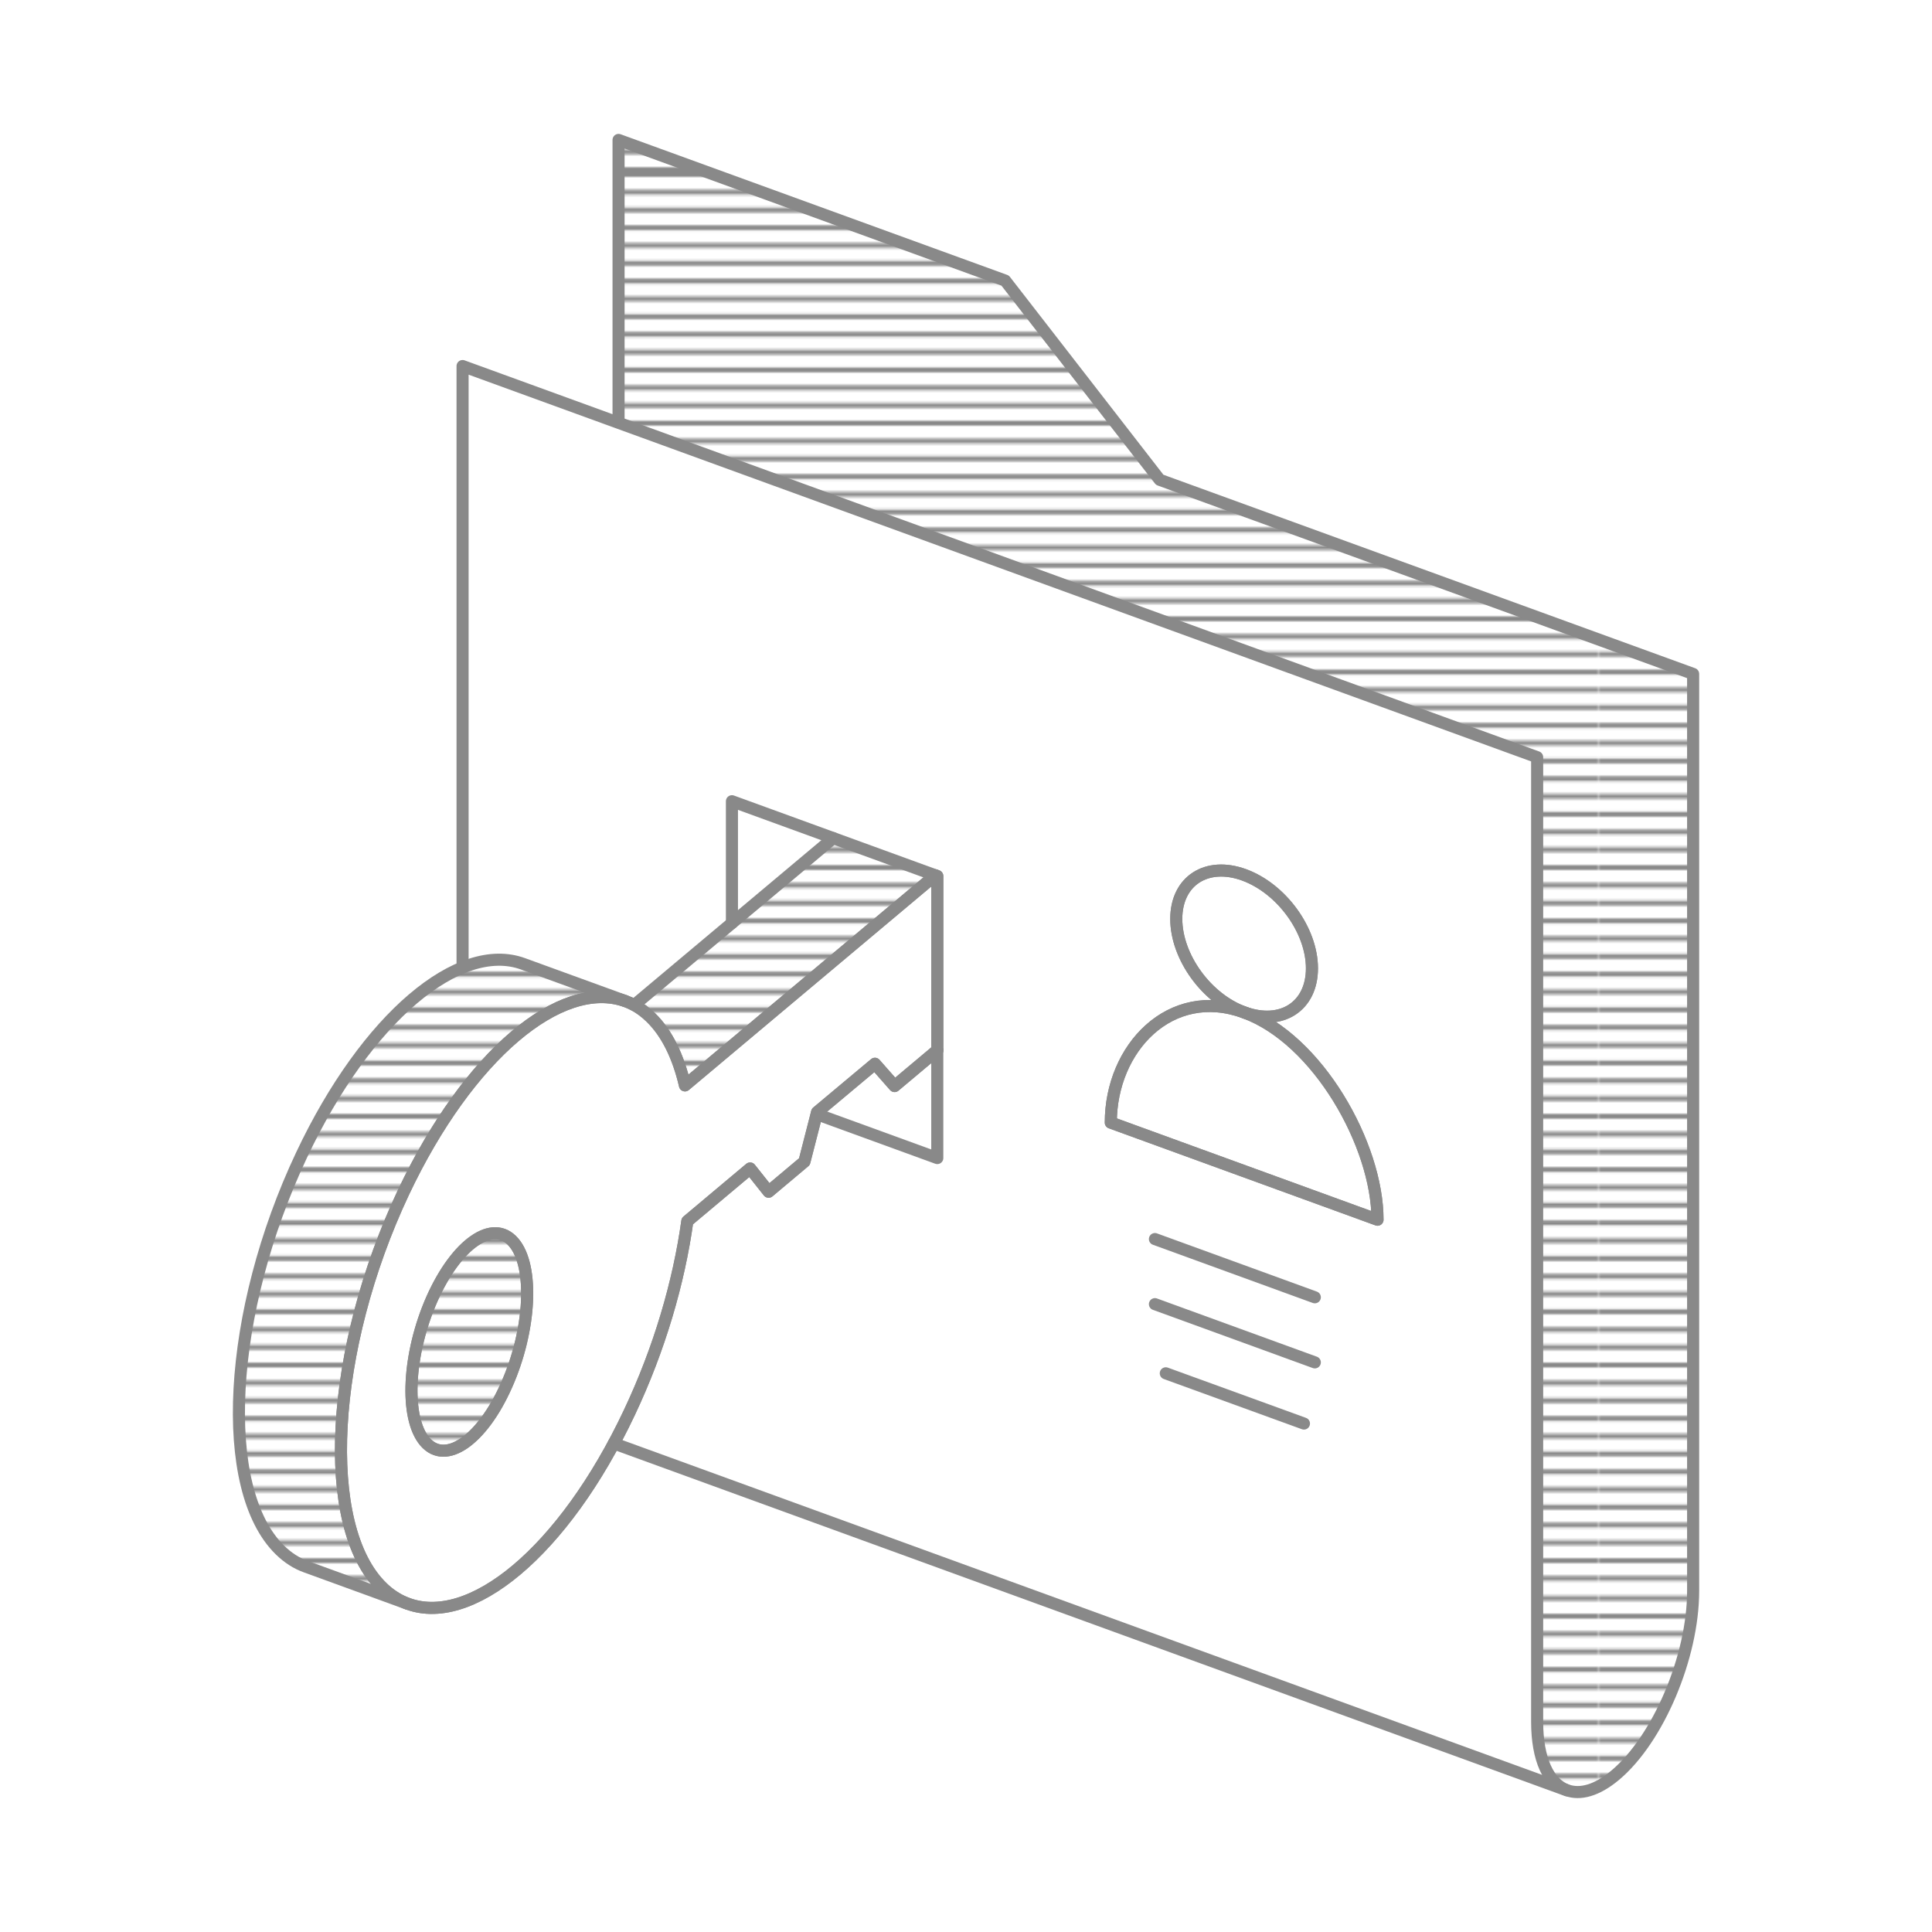 <?xml version="1.0" encoding="UTF-8"?><svg id="gray" xmlns="http://www.w3.org/2000/svg" xmlns:xlink="http://www.w3.org/1999/xlink" viewBox="0 0 800 800"><defs><style>.cls-1,.cls-2,.cls-3{fill:none;}.cls-2{stroke-width:2px;}.cls-2,.cls-3{stroke:#898989;stroke-linecap:round;stroke-linejoin:round;}.cls-3{stroke-width:5px;}.cls-4{fill:url(#New_Pattern_3);}</style><pattern id="New_Pattern_3" x="0" y="0" width="725.7" height="701.08" patternTransform="translate(-63.58 -743.77)" patternUnits="userSpaceOnUse" viewBox="0 0 725.7 701.08"><rect class="cls-1" x="0" width="725.7" height="701.08"/><line class="cls-2" x1="764.7" y1="114" x2="41" y2="114"/><line class="cls-2" x1="764.7" y1="121.36" x2="41" y2="121.36"/><line class="cls-2" x1="764.7" y1="128.72" x2="41" y2="128.72"/><line class="cls-2" x1="764.7" y1="136.08" x2="41" y2="136.08"/><line class="cls-2" x1="764.7" y1="143.43" x2="41" y2="143.43"/><line class="cls-2" x1="764.7" y1="150.79" x2="41" y2="150.79"/><line class="cls-2" x1="764.7" y1="158.15" x2="41" y2="158.15"/><line class="cls-2" x1="764.7" y1="165.51" x2="41" y2="165.51"/><line class="cls-2" x1="764.7" y1="172.87" x2="41" y2="172.87"/><line class="cls-2" x1="764.7" y1="180.23" x2="41" y2="180.23"/><line class="cls-2" x1="764.7" y1="187.59" x2="41" y2="187.59"/><line class="cls-2" x1="764.7" y1="194.95" x2="41" y2="194.95"/><line class="cls-2" x1="764.7" y1="202.3" x2="41" y2="202.3"/><line class="cls-2" x1="764.7" y1="209.66" x2="41" y2="209.66"/><line class="cls-2" x1="764.7" y1="217.02" x2="41" y2="217.02"/><line class="cls-2" x1="764.7" y1="224.38" x2="41" y2="224.38"/><line class="cls-2" x1="764.7" y1="231.74" x2="41" y2="231.74"/><line class="cls-2" x1="764.7" y1="239.1" x2="41" y2="239.1"/><line class="cls-2" x1="764.7" y1="246.46" x2="41" y2="246.46"/><line class="cls-2" x1="764.7" y1="253.82" x2="41" y2="253.82"/><line class="cls-2" x1="764.7" y1="261.17" x2="41" y2="261.17"/><line class="cls-2" x1="764.7" y1="268.53" x2="41" y2="268.53"/><line class="cls-2" x1="764.7" y1="275.89" x2="41" y2="275.89"/><line class="cls-2" x1="764.7" y1="283.25" x2="41" y2="283.25"/><line class="cls-2" x1="764.7" y1="290.61" x2="41" y2="290.61"/><line class="cls-2" x1="764.7" y1="297.97" x2="41" y2="297.97"/><line class="cls-2" x1="764.7" y1="305.33" x2="41" y2="305.33"/><line class="cls-2" x1="764.7" y1="312.69" x2="41" y2="312.69"/><line class="cls-2" x1="764.7" y1="320.04" x2="41" y2="320.04"/><line class="cls-2" x1="764.7" y1="327.4" x2="41" y2="327.4"/><line class="cls-2" x1="764.7" y1="334.76" x2="41" y2="334.76"/><line class="cls-2" x1="764.7" y1="342.12" x2="41" y2="342.12"/><line class="cls-2" x1="764.7" y1="349.48" x2="41" y2="349.48"/><line class="cls-2" x1="764.7" y1="356.84" x2="41" y2="356.84"/><line class="cls-2" x1="764.7" y1="364.2" x2="41" y2="364.2"/><line class="cls-2" x1="764.7" y1="371.55" x2="41" y2="371.55"/><line class="cls-2" x1="764.7" y1="378.91" x2="41" y2="378.91"/><line class="cls-2" x1="764.7" y1="386.27" x2="41" y2="386.27"/><line class="cls-2" x1="764.7" y1="393.63" x2="41" y2="393.63"/><line class="cls-2" x1="764.7" y1="400.99" x2="41" y2="400.99"/><line class="cls-2" x1="764.7" y1="408.35" x2="41" y2="408.35"/><line class="cls-2" x1="764.7" y1="415.71" x2="41" y2="415.71"/><line class="cls-2" x1="764.7" y1="423.07" x2="41" y2="423.07"/><line class="cls-2" x1="764.7" y1="430.42" x2="41" y2="430.42"/><line class="cls-2" x1="764.7" y1="437.78" x2="41" y2="437.78"/><line class="cls-2" x1="764.7" y1="445.14" x2="41" y2="445.14"/><line class="cls-2" x1="764.7" y1="452.5" x2="41" y2="452.5"/><line class="cls-2" x1="764.7" y1="459.86" x2="41" y2="459.86"/><line class="cls-2" x1="764.7" y1="467.22" x2="41" y2="467.22"/><line class="cls-2" x1="764.7" y1="474.58" x2="41" y2="474.58"/><line class="cls-2" x1="764.7" y1="481.94" x2="41" y2="481.94"/><line class="cls-2" x1="764.7" y1="489.29" x2="41" y2="489.29"/><line class="cls-2" x1="764.7" y1="496.65" x2="41" y2="496.65"/><line class="cls-2" x1="764.7" y1="504.01" x2="41" y2="504.01"/><line class="cls-2" x1="764.7" y1="511.37" x2="41" y2="511.37"/><line class="cls-2" x1="764.7" y1="518.73" x2="41" y2="518.73"/><line class="cls-2" x1="764.7" y1="526.09" x2="41" y2="526.09"/><line class="cls-2" x1="764.7" y1="533.45" x2="41" y2="533.45"/><line class="cls-2" x1="764.7" y1="540.81" x2="41" y2="540.81"/><line class="cls-2" x1="764.7" y1="548.16" x2="41" y2="548.16"/><line class="cls-2" x1="764.7" y1="555.52" x2="41" y2="555.52"/><line class="cls-2" x1="764.7" y1="562.88" x2="41" y2="562.88"/><line class="cls-2" x1="764.7" y1="570.24" x2="41" y2="570.24"/><line class="cls-2" x1="764.7" y1="577.6" x2="41" y2="577.6"/><line class="cls-2" x1="764.7" y1="584.96" x2="41" y2="584.96"/><line class="cls-2" x1="764.7" y1="592.32" x2="41" y2="592.32"/><line class="cls-2" x1="764.7" y1="599.67" x2="41" y2="599.68"/><line class="cls-2" x1="764.7" y1="607.03" x2="41" y2="607.03"/><line class="cls-2" x1="764.7" y1="614.39" x2="41" y2="614.39"/><line class="cls-2" x1="764.7" y1="621.75" x2="41" y2="621.75"/><line class="cls-2" x1="764.7" y1="629.11" x2="41" y2="629.11"/><line class="cls-2" x1="764.7" y1="636.47" x2="41" y2="636.47"/><line class="cls-2" x1="764.7" y1="643.83" x2="41" y2="643.83"/><line class="cls-2" x1="764.7" y1="651.19" x2="41" y2="651.19"/><line class="cls-2" x1="764.7" y1="658.54" x2="41" y2="658.54"/><line class="cls-2" x1="764.7" y1="665.9" x2="41" y2="665.9"/><line class="cls-2" x1="764.7" y1="673.26" x2="41" y2="673.26"/><line class="cls-2" x1="764.7" y1="680.62" x2="41" y2="680.62"/><line class="cls-2" x1="764.7" y1="687.98" x2="41" y2="687.98"/><line class="cls-2" x1="764.7" y1="695.34" x2="41" y2="695.34"/><line class="cls-2" x1="764.7" y1="702.7" x2="41" y2="702.7"/><line class="cls-2" x1="764.7" y1="710.06" x2="41" y2="710.06"/><line class="cls-2" x1="764.7" y1="717.41" x2="41" y2="717.41"/><line class="cls-2" x1="764.7" y1="724.77" x2="41" y2="724.77"/><line class="cls-2" x1="764.7" y1="732.13" x2="41" y2="732.13"/><line class="cls-2" x1="764.7" y1="739.49" x2="41" y2="739.49"/><line class="cls-2" x1="764.7" y1="746.85" x2="41" y2="746.85"/><line class="cls-2" x1="764.7" y1="754.21" x2="41" y2="754.21"/><line class="cls-2" x1="764.7" y1="761.57" x2="41" y2="761.57"/><line class="cls-2" x1="764.7" y1="768.93" x2="41" y2="768.93"/><line class="cls-2" x1="764.7" y1="776.28" x2="41" y2="776.28"/><line class="cls-2" x1="764.7" y1="783.64" x2="41" y2="783.64"/><line class="cls-2" x1="764.7" y1="791" x2="41" y2="791"/><line class="cls-2" x1="764.7" y1="798.36" x2="41" y2="798.36"/><line class="cls-2" x1="764.7" y1="805.72" x2="41" y2="805.72"/><line class="cls-2" x1="764.7" y1="813.08" x2="41" y2="813.08"/><line class="cls-2" x1="39" y1="114" x2="-684.7" y2="114"/><line class="cls-2" x1="39" y1="121.36" x2="-684.7" y2="121.36"/><line class="cls-2" x1="39" y1="128.72" x2="-684.7" y2="128.72"/><line class="cls-2" x1="39" y1="136.08" x2="-684.7" y2="136.08"/><line class="cls-2" x1="39" y1="143.43" x2="-684.7" y2="143.43"/><line class="cls-2" x1="39" y1="150.79" x2="-684.7" y2="150.79"/><line class="cls-2" x1="39" y1="158.15" x2="-684.7" y2="158.15"/><line class="cls-2" x1="39" y1="165.51" x2="-684.7" y2="165.51"/><line class="cls-2" x1="39" y1="172.87" x2="-684.7" y2="172.87"/><line class="cls-2" x1="39" y1="180.23" x2="-684.7" y2="180.23"/><line class="cls-2" x1="39" y1="187.59" x2="-684.7" y2="187.59"/><line class="cls-2" x1="39" y1="194.95" x2="-684.7" y2="194.95"/><line class="cls-2" x1="39" y1="202.3" x2="-684.7" y2="202.3"/><line class="cls-2" x1="39" y1="209.66" x2="-684.7" y2="209.66"/><line class="cls-2" x1="39" y1="217.02" x2="-684.7" y2="217.02"/><line class="cls-2" x1="39" y1="224.38" x2="-684.7" y2="224.38"/><line class="cls-2" x1="39" y1="231.74" x2="-684.7" y2="231.74"/><line class="cls-2" x1="39" y1="239.1" x2="-684.7" y2="239.1"/><line class="cls-2" x1="39" y1="246.46" x2="-684.7" y2="246.46"/><line class="cls-2" x1="39" y1="253.82" x2="-684.7" y2="253.82"/><line class="cls-2" x1="39" y1="261.17" x2="-684.7" y2="261.17"/><line class="cls-2" x1="39" y1="268.53" x2="-684.7" y2="268.53"/><line class="cls-2" x1="39" y1="275.89" x2="-684.7" y2="275.89"/><line class="cls-2" x1="39" y1="283.25" x2="-684.7" y2="283.25"/><line class="cls-2" x1="39" y1="290.61" x2="-684.7" y2="290.61"/><line class="cls-2" x1="39" y1="297.97" x2="-684.7" y2="297.97"/><line class="cls-2" x1="39" y1="305.33" x2="-684.7" y2="305.33"/><line class="cls-2" x1="39" y1="312.69" x2="-684.7" y2="312.69"/><line class="cls-2" x1="39" y1="320.04" x2="-684.7" y2="320.04"/><line class="cls-2" x1="39" y1="327.4" x2="-684.7" y2="327.4"/><line class="cls-2" x1="39" y1="334.76" x2="-684.7" y2="334.76"/><line class="cls-2" x1="39" y1="342.12" x2="-684.7" y2="342.12"/><line class="cls-2" x1="39" y1="349.48" x2="-684.7" y2="349.48"/><line class="cls-2" x1="39" y1="356.84" x2="-684.7" y2="356.84"/><line class="cls-2" x1="39" y1="364.2" x2="-684.7" y2="364.2"/><line class="cls-2" x1="39" y1="371.55" x2="-684.7" y2="371.55"/><line class="cls-2" x1="39" y1="378.91" x2="-684.7" y2="378.91"/><line class="cls-2" x1="39" y1="386.27" x2="-684.7" y2="386.27"/><line class="cls-2" x1="39" y1="393.63" x2="-684.7" y2="393.63"/><line class="cls-2" x1="39" y1="400.99" x2="-684.7" y2="400.99"/><line class="cls-2" x1="39" y1="408.35" x2="-684.7" y2="408.35"/><line class="cls-2" x1="39" y1="415.71" x2="-684.7" y2="415.71"/><line class="cls-2" x1="39" y1="423.07" x2="-684.7" y2="423.07"/><line class="cls-2" x1="39" y1="430.42" x2="-684.7" y2="430.42"/><line class="cls-2" x1="39" y1="437.78" x2="-684.7" y2="437.78"/><line class="cls-2" x1="39" y1="445.14" x2="-684.7" y2="445.14"/><line class="cls-2" x1="39" y1="452.5" x2="-684.7" y2="452.5"/><line class="cls-2" x1="39" y1="459.86" x2="-684.7" y2="459.86"/><line class="cls-2" x1="39" y1="467.22" x2="-684.7" y2="467.22"/><line class="cls-2" x1="39" y1="474.58" x2="-684.7" y2="474.58"/><line class="cls-2" x1="39" y1="481.94" x2="-684.7" y2="481.94"/><line class="cls-2" x1="39" y1="489.29" x2="-684.7" y2="489.29"/><line class="cls-2" x1="39" y1="496.65" x2="-684.7" y2="496.65"/><line class="cls-2" x1="39" y1="504.01" x2="-684.7" y2="504.01"/><line class="cls-2" x1="39" y1="511.37" x2="-684.7" y2="511.37"/><line class="cls-2" x1="39" y1="518.73" x2="-684.7" y2="518.73"/><line class="cls-2" x1="39" y1="526.09" x2="-684.7" y2="526.09"/><line class="cls-2" x1="39" y1="533.45" x2="-684.7" y2="533.45"/><line class="cls-2" x1="39" y1="540.81" x2="-684.7" y2="540.81"/><line class="cls-2" x1="39" y1="548.16" x2="-684.7" y2="548.16"/><line class="cls-2" x1="39" y1="555.52" x2="-684.7" y2="555.52"/><line class="cls-2" x1="39" y1="562.88" x2="-684.7" y2="562.88"/><line class="cls-2" x1="39" y1="570.24" x2="-684.7" y2="570.24"/><line class="cls-2" x1="39" y1="577.6" x2="-684.7" y2="577.6"/><line class="cls-2" x1="39" y1="584.96" x2="-684.7" y2="584.96"/><line class="cls-2" x1="39" y1="592.32" x2="-684.7" y2="592.32"/><line class="cls-2" x1="39" y1="599.67" x2="-684.7" y2="599.68"/><line class="cls-2" x1="39" y1="607.03" x2="-684.7" y2="607.03"/><line class="cls-2" x1="39" y1="614.39" x2="-684.7" y2="614.39"/><line class="cls-2" x1="39" y1="621.75" x2="-684.7" y2="621.75"/><line class="cls-2" x1="39" y1="629.11" x2="-684.7" y2="629.11"/><line class="cls-2" x1="39" y1="636.47" x2="-684.7" y2="636.47"/><line class="cls-2" x1="39" y1="643.83" x2="-684.7" y2="643.83"/><line class="cls-2" x1="39" y1="651.19" x2="-684.7" y2="651.19"/><line class="cls-2" x1="39" y1="658.54" x2="-684.7" y2="658.54"/><line class="cls-2" x1="39" y1="665.9" x2="-684.7" y2="665.9"/><line class="cls-2" x1="39" y1="673.26" x2="-684.7" y2="673.26"/><line class="cls-2" x1="39" y1="680.62" x2="-684.7" y2="680.62"/><line class="cls-2" x1="39" y1="687.98" x2="-684.7" y2="687.98"/><line class="cls-2" x1="39" y1="695.34" x2="-684.7" y2="695.34"/><line class="cls-2" x1="764.7" y1="1.62" x2="41" y2="1.62"/><line class="cls-2" x1="764.7" y1="8.98" x2="41" y2="8.98"/><line class="cls-2" x1="764.7" y1="16.34" x2="41" y2="16.34"/><line class="cls-2" x1="764.7" y1="23.7" x2="41" y2="23.7"/><line class="cls-2" x1="764.7" y1="31.05" x2="41" y2="31.05"/><line class="cls-2" x1="764.7" y1="38.41" x2="41" y2="38.41"/><line class="cls-2" x1="764.7" y1="45.77" x2="41" y2="45.77"/><line class="cls-2" x1="764.7" y1="53.13" x2="41" y2="53.13"/><line class="cls-2" x1="764.7" y1="60.49" x2="41" y2="60.49"/><line class="cls-2" x1="764.7" y1="67.85" x2="41" y2="67.85"/><line class="cls-2" x1="764.7" y1="75.21" x2="41" y2="75.21"/><line class="cls-2" x1="764.7" y1="82.56" x2="41" y2="82.57"/><line class="cls-2" x1="764.7" y1="89.92" x2="41" y2="89.92"/><line class="cls-2" x1="764.7" y1="97.28" x2="41" y2="97.28"/><line class="cls-2" x1="764.7" y1="104.64" x2="41" y2="104.64"/><line class="cls-2" x1="764.7" y1="112" x2="41" y2="112"/><line class="cls-2" x1="39" y1="1.62" x2="-684.7" y2="1.62"/><line class="cls-2" x1="39" y1="8.98" x2="-684.7" y2="8.98"/><line class="cls-2" x1="39" y1="16.34" x2="-684.7" y2="16.34"/><line class="cls-2" x1="39" y1="23.7" x2="-684.7" y2="23.7"/><line class="cls-2" x1="39" y1="31.05" x2="-684.7" y2="31.05"/><line class="cls-2" x1="39" y1="38.41" x2="-684.7" y2="38.41"/><line class="cls-2" x1="39" y1="45.77" x2="-684.7" y2="45.77"/><line class="cls-2" x1="39" y1="53.13" x2="-684.7" y2="53.13"/><line class="cls-2" x1="39" y1="60.49" x2="-684.7" y2="60.49"/><line class="cls-2" x1="39" y1="67.85" x2="-684.7" y2="67.85"/><line class="cls-2" x1="39" y1="75.21" x2="-684.7" y2="75.21"/><line class="cls-2" x1="39" y1="82.56" x2="-684.7" y2="82.57"/><line class="cls-2" x1="39" y1="89.92" x2="-684.7" y2="89.92"/><line class="cls-2" x1="39" y1="97.28" x2="-684.7" y2="97.28"/><line class="cls-2" x1="39" y1="104.64" x2="-684.7" y2="104.64"/><line class="cls-2" x1="39" y1="112" x2="-684.7" y2="112"/></pattern></defs><path class="cls-4" d="M701.08,279.05v379.73c0,27.19-14.44,61.36-32.28,76.31-7.58,6.35-14.52,8.21-20,6.19-7.5-2.72-12.31-12.67-12.31-28.33v-399.42l-380.36-138.45V57.94l160.08,58.24,64,82.5,220.88,80.37Z"/><path class="cls-3" d="M570.4,505.06l-110.44-40.21c0-30.89,24.7-56.78,55.2-45.65,30.5,11.09,55.24,54.96,55.24,85.86Z"/><path class="cls-3" d="M515.16,362.27c15.51,5.68,28.09,22.96,28.09,38.71s-12.59,23.87-28.09,18.23c-15.51-5.64-28.09-22.96-28.09-38.71s12.59-23.87,28.09-18.23Z"/><path class="cls-3" d="M543.25,400.97c0,15.7-12.59,23.87-28.09,18.23-15.51-5.64-28.09-22.96-28.09-38.71s12.59-23.87,28.09-18.23c15.51,5.68,28.09,22.96,28.09,38.71Z"/><path class="cls-3" d="M459.96,464.85l110.44,40.21c0-30.89-24.74-74.77-55.24-85.86-30.5-11.13-55.2,14.76-55.2,45.65Z"/><line class="cls-3" x1="478.23" y1="513.07" x2="544.44" y2="537.18"/><line class="cls-3" x1="478.23" y1="540.02" x2="544.44" y2="564.13"/><line class="cls-3" x1="482.73" y1="568.66" x2="539.94" y2="589.46"/><path class="cls-3" d="M388.11,434.83v.04l-17.68,14.84-8.13-9.23-23.95,20.04-5.25,20.48-14.84,12.47-7.65-9.63-26,21.82c-3.51,25.29-11.56,52.95-24.03,79.31-27.19,57.61-66.21,89.61-92.72,78.72-3.43-1.42-6.71-3.55-9.67-6.47-25.8-25.17-21.78-98.44,8.92-163.59,26.91-56.9,65.21-88.53,91.78-79.11,1.26.45,2.54,1.01,3.75,1.66,2.43,1.3,4.73,3.04,6.9,5.17,6.65,6.49,11.32,16.18,14.09,28.09l103.65-87,.83.32v72.09ZM209.73,573.6c10.14-22.77,11.48-49.32,2.96-59.19-8.48-9.94-23.6.51-33.78,23.36-10.1,22.81-11.44,49.28-2.92,59.22,8.52,9.86,23.63-.59,33.74-23.4Z"/><path class="cls-4" d="M387.28,362.42l-103.65,87c-2.76-11.92-7.44-21.6-14.09-28.09-2.18-2.12-4.5-3.83-6.9-5.17l82.39-69.13,42.26,15.39Z"/><path class="cls-4" d="M216.59,399.12l42.3,15.39c-26.48-9.67-64.87,22.21-91.78,79.11-30.7,65.14-34.72,138.41-8.92,163.59,2.96,2.92,6.23,5.05,9.67,6.47v.04l-41.23-14.99c-3.83-1.38-7.42-3.67-10.69-6.87-25.8-25.21-21.82-98.48,8.96-163.63,26.83-56.86,65.22-88.78,91.7-79.11Z"/><path class="cls-4" d="M212.68,514.41c8.52,9.86,7.18,36.42-2.96,59.19-10.1,22.81-25.21,33.26-33.74,23.4-8.52-9.94-7.18-36.42,2.92-59.22,10.18-22.85,25.29-33.3,33.78-23.36Z"/><path class="cls-3" d="M388.11,434.87l-17.68,14.84-8.13-9.23-23.95,20.04-5.25,20.48-14.84,12.47-7.65-9.63-26,21.82c-3.51,25.29-11.56,52.95-24.03,79.31-27.19,57.61-66.22,89.64-92.72,78.72-3.43-1.42-6.71-3.55-9.67-6.47-25.8-25.17-21.78-98.44,8.92-163.59,26.91-56.9,65.21-88.53,91.78-79.11,1.26.45,2.54,1.01,3.75,1.66,2.43,1.3,4.73,3.04,6.9,5.17,6.65,6.49,11.32,16.18,14.09,28.09l103.65-87"/><line class="cls-3" x1="388.15" y1="434.83" x2="388.11" y2="434.83"/><path class="cls-3" d="M212.68,514.41c8.52,9.86,7.18,36.42-2.96,59.19-10.1,22.81-25.21,33.26-33.74,23.4-8.52-9.94-7.18-36.42,2.92-59.22,10.18-22.85,25.29-33.3,33.78-23.36Z"/><path class="cls-3" d="M168.89,664.11l-42.26-15.39c-3.83-1.38-7.42-3.67-10.69-6.87-25.8-25.21-21.82-98.48,8.96-163.63,26.83-56.86,65.22-88.78,91.7-79.11l42.3,15.39"/><line class="cls-3" x1="262.64" y1="416.16" x2="345.02" y2="347.04"/><polyline class="cls-3" points="303.08 382.23 303.08 331.77 388.11 362.74 388.11 479.53 338.16 461.34"/><line class="cls-3" x1="254.17" y1="597.68" x2="648.8" y2="741.33"/><path class="cls-3" d="M256.13,175.08V57.94l160.08,58.24,64,82.5,220.88,80.37v379.73c0,27.19-14.44,61.36-32.28,76.31-7.58,6.35-14.52,8.2-20,6.19-7.49-2.73-12.31-12.67-12.31-28.33v-399.42L191.54,151.57v249.06"/></svg>